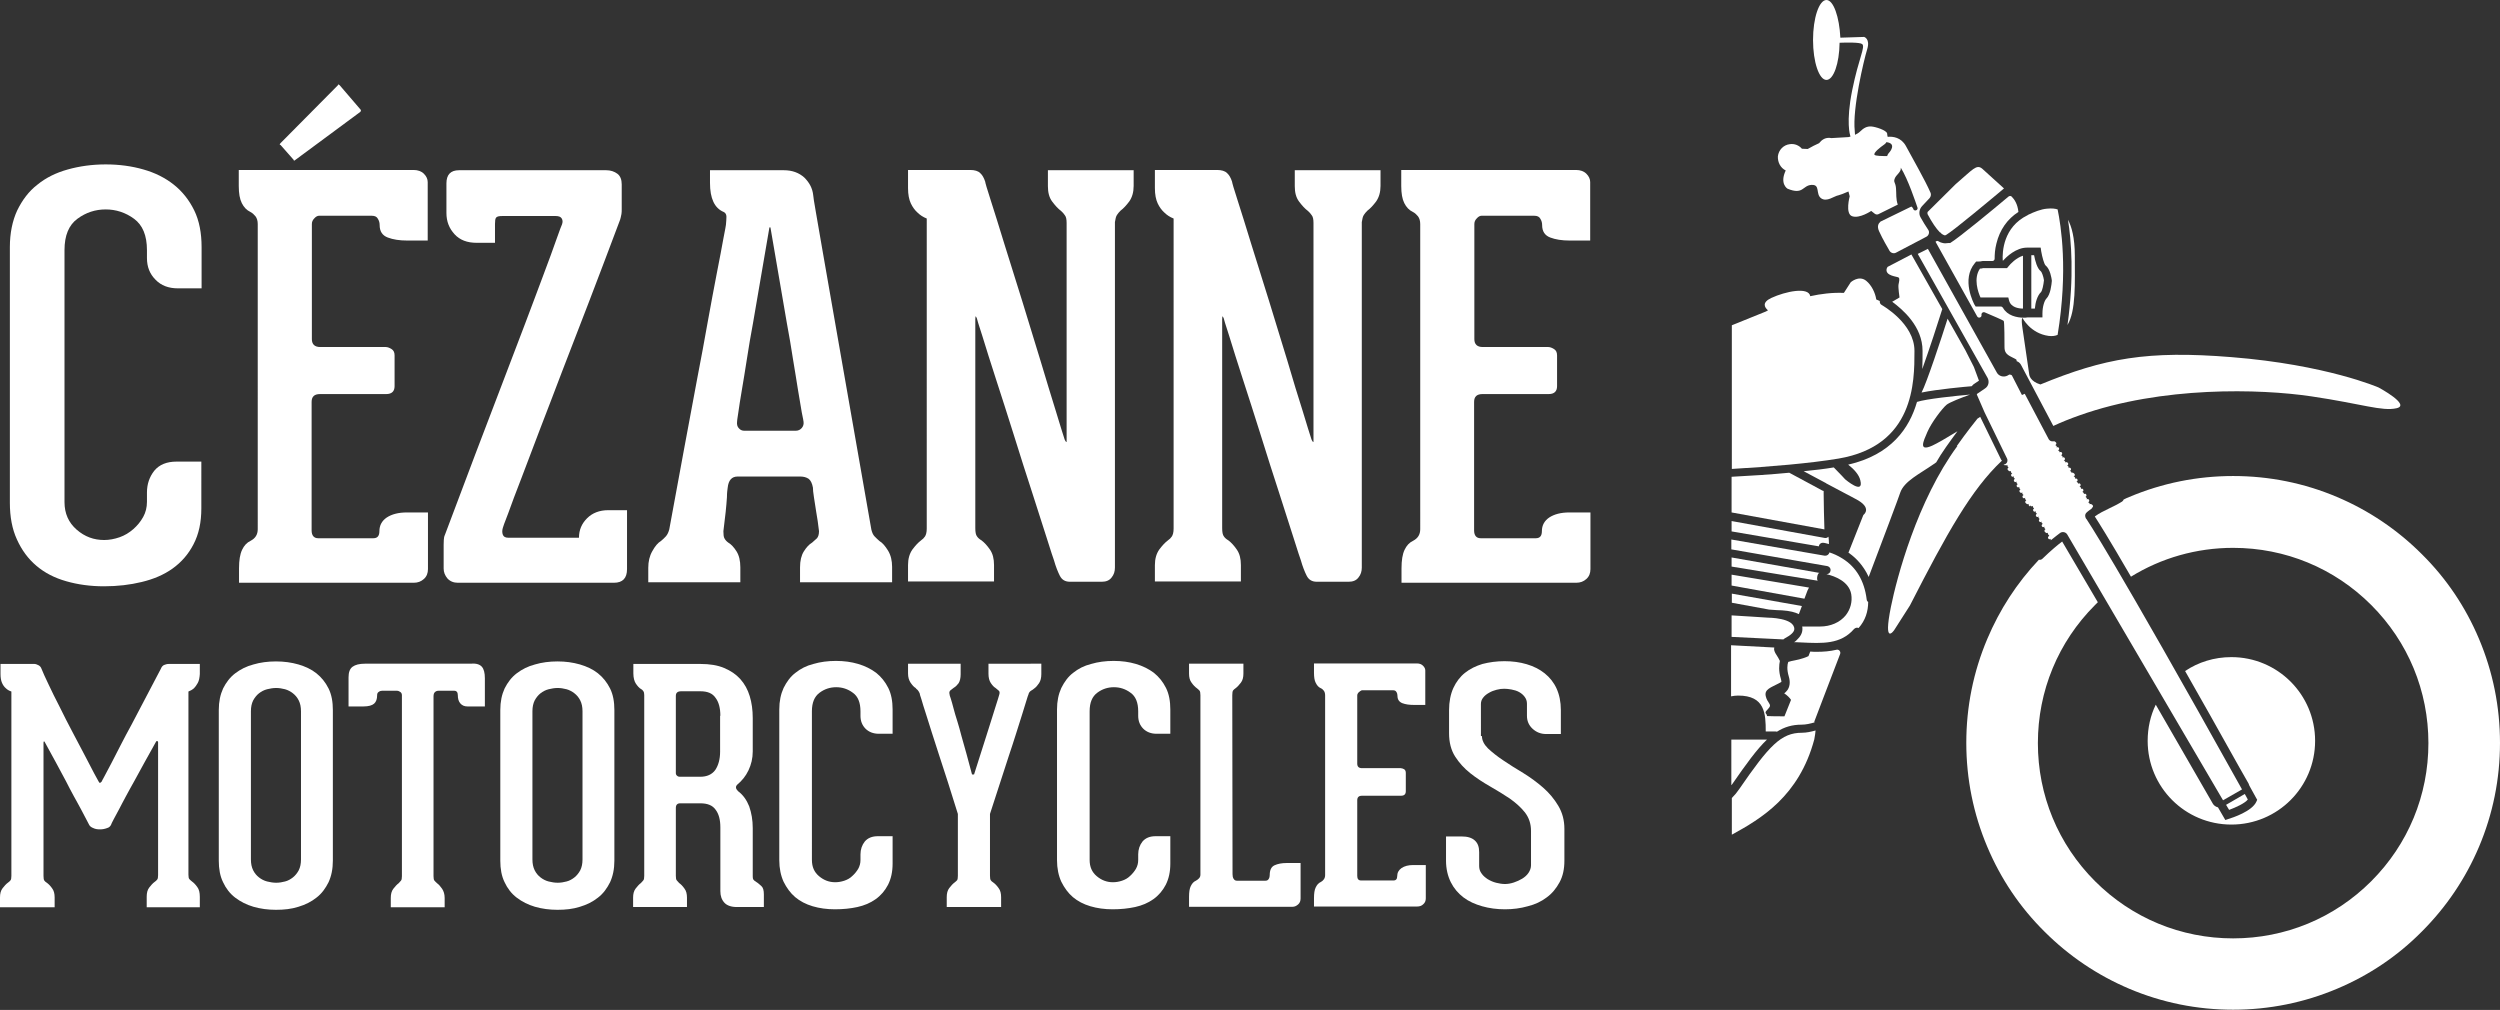 <?xml version="1.0" encoding="utf-8"?>
<!-- Generator: Adobe Illustrator 20.1.0, SVG Export Plug-In . SVG Version: 6.00 Build 0)  -->
<!DOCTYPE svg PUBLIC "-//W3C//DTD SVG 1.1//EN" "http://www.w3.org/Graphics/SVG/1.1/DTD/svg11.dtd">
<svg version="1.1" id="Calque_1" xmlns="http://www.w3.org/2000/svg" xmlns:xlink="http://www.w3.org/1999/xlink" x="0px" y="0px"
	 viewBox="0 0 988.4 399.3" style="enable-background:new 0 0 988.4 399.3;" xml:space="preserve">
<rect x="0" y="0" width="988.4" height="399.3" fill="#333333" stroke="none"/>
<style type="text/css">
	.st0{fill:#FFFFFF;}
</style>
<g>
	<path class="st0" d="M41.1,231.8c-5.4,0-10.4-0.7-14.9-2c-4.6-1.3-8.5-3.3-11.8-6.1c-3.3-2.8-5.8-6.2-7.7-10.4
		c-1.9-4.1-2.8-9-2.8-14.5V97.7c0-5.5,1-10.4,2.9-14.5c2-4.1,4.6-7.6,8-10.2c3.3-2.7,7.3-4.7,12-6c4.6-1.3,9.7-2,15-2
		c5.4,0,10.4,0.7,14.9,2c4.6,1.3,8.6,3.3,12,6c3.4,2.7,6.1,6.1,8.1,10.2c2,4.1,2.9,9,2.9,14.5v16.3h-9.4c-3.6,0-6.6-1.1-8.8-3.4
		c-2.3-2.3-3.4-5.1-3.4-8.6v-3.1c0-5.8-1.7-9.9-5.1-12.4c-3.4-2.5-7.2-3.7-11.2-3.7c-4.1,0-7.8,1.2-11.2,3.7
		c-3.4,2.5-5.1,6.6-5.1,12.4v99.6c0,4.5,1.6,8.1,4.8,10.9c3.2,2.8,6.8,4.1,10.9,4.1c2,0,4.1-0.4,6.1-1.1c2-0.7,3.8-1.8,5.4-3.2
		c1.6-1.4,2.9-3,3.9-4.8c1-1.8,1.5-3.8,1.5-6v-3.7c0-3.3,1-6.2,2.9-8.6c2-2.4,4.9-3.6,8.8-3.6h9.8V201c0,5.5-1,10.2-3.1,14.2
		c-2,3.9-4.8,7.1-8.3,9.6c-3.5,2.5-7.6,4.2-12.2,5.3C51.5,231.2,46.5,231.8,41.1,231.8z"/>
	<path class="st0" d="M124.3,86.3c-0.7,0.7-1,1.4-1,2.3v45.5c0,2,1.1,3.1,3.3,3.1h25.9c0.7,0,1.5,0.3,2.3,0.8
		c0.8,0.5,1.2,1.3,1.2,2.5v12.2c0,2-1.1,3.1-3.3,3.1h-26.2c-2.2,0-3.3,1-3.3,3.1v50.8c0,2,0.9,3.1,2.6,3.1h21.8
		c1.6,0,2.4-0.9,2.4-2.8c0-2.3,1-4.1,2.9-5.4c2-1.3,4.6-2,8-2h8.3v22.4c0,1.6-0.5,2.9-1.6,3.9c-1.1,1-2.4,1.5-4,1.5h-13.5h-42.5
		H94.5v-5.7c0-3.2,0.4-5.6,1.2-7.3c0.8-1.7,1.9-2.9,3.4-3.6c1.9-1,2.8-2.5,2.8-4.6V88.6c0-1.3-0.3-2.3-0.9-3.1
		c-0.6-0.7-1.2-1.3-2-1.7c-1.5-0.7-2.6-1.9-3.4-3.5c-0.8-1.6-1.2-3.8-1.2-6.8v-6.3h69.1c1.7,0,3.1,0.5,4.1,1.5c1,1,1.5,2.1,1.5,3.3
		v23.1h-8.1c-3.1,0-5.6-0.4-7.7-1.2c-2.1-0.8-3.2-2.4-3.2-4.9c0-0.9-0.2-1.7-0.7-2.5c-0.4-0.8-1.2-1.2-2.4-1.2h-20.9
		C125.6,85.3,124.9,85.6,124.3,86.3z M142.7,43.5c0,0.3-0.1,0.5-0.2,0.7l-25.7,19c-0.4,0.4-0.7,0.4-0.7,0l-5.2-5.9
		c-0.4,0-0.4-0.2,0-0.7l22.7-22.9c0-0.4,0.2-0.4,0.7,0L142.7,43.5z"/>
	<path class="st0" d="M247.9,201.7V225c0,3.6-1.7,5.4-5.2,5.4H181c-1.7,0-3.1-0.6-4.1-1.7c-1-1.2-1.5-2.5-1.5-3.9v-9.4
		c0-1.6,0.1-2.6,0.2-3.1c0.1-0.4,0.3-0.8,0.4-1.1c8.4-22.5,16.1-42.6,22.9-60.4c2.9-7.6,5.7-15,8.5-22.3c2.8-7.3,5.2-13.9,7.4-19.7
		c2.2-5.8,3.9-10.5,5.2-14.2c1.3-3.6,2-5.6,2.2-5.9c0.3-0.9,0.3-1.6-0.1-2.3c-0.4-0.7-1.2-1-2.5-1h-20.9c-1.5,0-2.3,0.2-2.6,0.7
		c-0.3,0.4-0.4,1.2-0.4,2.4V96h-7.2c-3.8,0-6.7-1.1-8.8-3.4c-2.1-2.3-3.2-5-3.2-8.4V72.5c0-3.5,1.7-5.2,5-5.2h14.2h44
		c1.7,0,3.2,0.5,4.4,1.4c1.2,0.9,1.7,2.4,1.7,4.2v9.8c0,0.7,0,1.3-0.1,1.9c-0.1,0.5-0.2,1-0.3,1.4c-0.1,0.6-0.3,1-0.4,1.3
		c-8.4,22.4-16.1,42.4-22.9,59.9c-2.9,7.6-5.7,15-8.5,22.2c-2.8,7.3-5.2,13.8-7.4,19.5c-2.2,5.7-4,10.4-5.3,14.1
		c-1.4,3.6-2.1,5.5-2.1,5.7c-0.3,1-0.3,1.9,0,2.7c0.3,0.8,1,1.2,2.2,1.2h27.9c0-3.1,1.1-5.6,3.2-7.7c2.1-2.1,4.9-3.2,8.4-3.2H247.9z
		"/>
	<path class="st0" d="M347.7,213.9c1.2,0.7,2.3,2,3.4,3.8c1.1,1.8,1.6,4,1.6,6.4v6.1h-36.4v-5.9c0-2.6,0.5-4.7,1.5-6.3
		c1-1.6,2.1-2.8,3.3-3.5c0.7-0.6,1.3-1.2,1.9-1.7c0.5-0.6,0.8-1.5,0.8-2.8c-0.3-2.8-0.7-5.3-1.1-7.6c-0.3-2-0.6-4-0.9-5.8
		c-0.3-1.8-0.4-3.1-0.4-3.8c-0.3-1.7-0.9-2.9-1.7-3.5c-0.9-0.6-2-0.9-3.3-0.9h-24.8c-2.3,0-3.6,1.5-3.9,4.4c-0.1,0.7-0.3,2-0.3,3.8
		c-0.1,1.8-0.3,3.7-0.5,5.8c-0.3,2.3-0.6,4.9-0.9,7.6c0,1.3,0.1,2.3,0.4,2.8c0.3,0.6,0.8,1.2,1.5,1.7c1.2,0.7,2.3,1.9,3.3,3.5
		c1,1.6,1.5,3.7,1.5,6.3v5.9h-36.4v-5.7c0-2.5,0.5-4.7,1.6-6.6c1.1-2,2.2-3.3,3.4-4c0.7-0.6,1.4-1.2,2-1.9c0.6-0.7,1-1.6,1.3-2.7
		c4.1-22.4,7.8-42.3,11.1-59.9c1.5-7.6,2.8-14.9,4.1-22.1c1.3-7.2,2.5-13.6,3.6-19.3c1.1-5.7,2-10.2,2.6-13.7c0.7-3.5,1-5.3,1-5.4
		c0.1-1.2,0.2-2.2,0.2-3.2c0-0.9-0.4-1.6-1.1-1.9c-3.6-1.5-5.4-5.3-5.4-11.5v-5h29.2c3.3,0,6,1,8.1,2.9c2,2,3.2,4.2,3.5,6.9
		c0,0.6,0.4,2.9,1.1,7c0.7,4.1,1.6,9.3,2.7,15.6c1.1,6.3,2.3,13.4,3.7,21.2c1.4,7.8,2.8,15.8,4.2,24c3.3,19,7.1,40.5,11.3,64.5
		c0.3,1.2,0.7,2.1,1.3,2.7C346.4,212.7,347,213.3,347.7,213.9z M314.6,170.3c1,0,1.8-0.4,2.4-1.1c0.6-0.7,0.8-1.5,0.7-2.4
		c0-0.1-0.2-1.4-0.7-3.7c-0.4-2.3-0.9-5.3-1.5-8.9c-0.6-3.6-1.2-7.7-2-12.3c-0.7-4.6-1.5-9.3-2.4-14.1l-6.5-37.9h-0.4l-6.5,37.9
		c-0.9,4.8-1.7,9.5-2.4,14.1c-0.7,4.6-1.4,8.7-2,12.3c-0.6,3.6-1.1,6.6-1.4,8.9c-0.4,2.3-0.5,3.6-0.5,3.7c-0.1,1,0.1,1.9,0.7,2.5
		c0.6,0.7,1.3,1,2.2,1H314.6z"/>
	<path class="st0" d="M448.2,67.2v6.3c0,2.5-0.6,4.5-1.7,6.1c-1.2,1.6-2.3,2.8-3.5,3.7c-0.6,0.6-1.1,1.2-1.4,1.7
		c-0.4,0.6-0.6,1.5-0.8,2.8v136.6c0,1.5-0.4,2.8-1.3,3.9c-0.9,1.2-2.2,1.7-3.9,1.7h-12.6c-1.9,0-3.2-0.8-4-2.4
		c-0.8-1.6-1.6-3.6-2.3-6.1c-0.3-0.7-1.2-3.6-2.8-8.6c-1.6-5-3.5-11-5.8-18.1c-2.3-7-4.7-14.6-7.2-22.6c-2.5-8-4.9-15.4-7.1-22.2
		c-2.2-6.8-4-12.5-5.4-17.1c-1.5-4.6-2.2-6.9-2.2-7.1c-0.1-0.3-0.3-0.5-0.4-0.7c-0.1-0.1-0.2,0.2-0.2,1.1v82.6
		c0,1.6,0.2,2.7,0.7,3.3c0.4,0.6,1,1.1,1.7,1.5c1.2,0.9,2.3,2.1,3.4,3.7c1.1,1.6,1.6,3.6,1.6,6.1v6.5h-34v-6.5
		c0-2.5,0.6-4.5,1.7-6.1c1.2-1.6,2.3-2.8,3.5-3.7c0.6-0.4,1.1-0.9,1.5-1.5c0.4-0.6,0.7-1.6,0.7-3.1V86.4c-1.5-0.6-2.7-1.4-3.7-2.4
		c-1-0.9-1.9-2.1-2.6-3.6c-0.7-1.5-1.1-3.5-1.1-6v-7.2h24.6c1.7,0,3.1,0.4,3.9,1.2c0.9,0.8,1.5,1.9,2,3.4c0,0.3,0.7,2.8,2.2,7.4
		c1.5,4.7,3.3,10.4,5.4,17.3c2.2,6.9,4.5,14.5,7.1,22.7c2.5,8.2,4.9,16.1,7.2,23.5c2.3,7.5,4.2,14.1,6,19.7
		c1.7,5.7,2.9,9.4,3.5,11.3c0.1,0.3,0.3,0.6,0.5,0.9c0.2,0.3,0.3,0.2,0.3-0.2V88.2c0-1.5-0.2-2.5-0.7-3.1c-0.4-0.6-0.9-1.2-1.5-1.7
		c-1.2-0.9-2.3-2.1-3.5-3.7c-1.2-1.6-1.7-3.6-1.7-6.1v-6.3H448.2z"/>
	<path class="st0" d="M545.8,67.2v6.3c0,2.5-0.6,4.5-1.7,6.1c-1.2,1.6-2.3,2.8-3.5,3.7c-0.6,0.6-1.1,1.2-1.4,1.7
		c-0.4,0.6-0.6,1.5-0.8,2.8v136.6c0,1.5-0.4,2.8-1.3,3.9c-0.9,1.2-2.2,1.7-3.9,1.7h-12.6c-1.9,0-3.2-0.8-4-2.4
		c-0.8-1.6-1.6-3.6-2.3-6.1c-0.3-0.7-1.2-3.6-2.8-8.6c-1.6-5-3.5-11-5.8-18.1c-2.3-7-4.7-14.6-7.2-22.6c-2.5-8-4.9-15.4-7.1-22.2
		c-2.2-6.8-4-12.5-5.4-17.1c-1.5-4.6-2.2-6.9-2.2-7.1c-0.1-0.3-0.3-0.5-0.4-0.7c-0.1-0.1-0.2,0.2-0.2,1.1v82.6
		c0,1.6,0.2,2.7,0.7,3.3c0.4,0.6,1,1.1,1.7,1.5c1.2,0.9,2.3,2.1,3.4,3.7c1.1,1.6,1.6,3.6,1.6,6.1v6.5h-34v-6.5
		c0-2.5,0.6-4.5,1.7-6.1c1.2-1.6,2.3-2.8,3.5-3.7c0.6-0.4,1.1-0.9,1.5-1.5c0.4-0.6,0.7-1.6,0.7-3.1V86.4c-1.5-0.6-2.7-1.4-3.7-2.4
		c-1-0.9-1.9-2.1-2.6-3.6c-0.7-1.5-1.1-3.5-1.1-6v-7.2h24.6c1.7,0,3.1,0.4,3.9,1.2c0.9,0.8,1.5,1.9,2,3.4c0,0.3,0.7,2.8,2.2,7.4
		c1.5,4.7,3.3,10.4,5.4,17.3c2.2,6.9,4.5,14.5,7.1,22.7c2.5,8.2,4.9,16.1,7.2,23.5c2.2,7.5,4.2,14.1,6,19.7
		c1.7,5.7,2.9,9.4,3.5,11.3c0.1,0.3,0.3,0.6,0.5,0.9c0.2,0.3,0.3,0.2,0.3-0.2V88.2c0-1.5-0.2-2.5-0.7-3.1c-0.4-0.6-0.9-1.2-1.5-1.7
		c-1.2-0.9-2.3-2.1-3.5-3.7c-1.2-1.6-1.7-3.6-1.7-6.1v-6.3H545.8z"/>
	<path class="st0" d="M583.9,86.3c-0.7,0.7-1,1.4-1,2.3v45.5c0,2,1.1,3.1,3.3,3.1h25.9c0.7,0,1.5,0.3,2.3,0.8
		c0.8,0.5,1.2,1.3,1.2,2.5v12.2c0,2-1.1,3.1-3.3,3.1h-26.2c-2.2,0-3.3,1-3.3,3.1v50.8c0,2,0.9,3.1,2.6,3.1h21.8
		c1.6,0,2.4-0.9,2.4-2.8c0-2.3,1-4.1,2.9-5.4c2-1.3,4.6-2,8-2h8.3v22.4c0,1.6-0.5,2.9-1.6,3.9c-1.1,1-2.4,1.5-4,1.5h-13.5h-42.5
		h-13.1v-5.7c0-3.2,0.4-5.6,1.2-7.3c0.8-1.7,1.9-2.9,3.4-3.6c1.9-1,2.8-2.5,2.8-4.6V88.6c0-1.3-0.3-2.3-0.9-3.1
		c-0.6-0.7-1.2-1.3-2-1.7c-1.5-0.7-2.6-1.9-3.4-3.5c-0.8-1.6-1.2-3.8-1.2-6.8v-6.3h69.1c1.7,0,3.1,0.5,4.1,1.5c1,1,1.5,2.1,1.5,3.3
		v23.1h-8.1c-3.1,0-5.6-0.4-7.7-1.2c-2.1-0.8-3.2-2.4-3.2-4.9c0-0.9-0.2-1.7-0.7-2.5c-0.4-0.8-1.2-1.2-2.4-1.2h-20.9
		C585.2,85.3,584.5,85.6,583.9,86.3z"/>
</g>
<g>
	<path class="st0" d="M78.2,270c-0.5,0.9-1,1.6-1.5,2.1c-0.7,0.6-1.4,1-2.2,1.3v72.4c0,0.9,0.1,1.5,0.4,1.8c0.3,0.3,0.6,0.6,1,0.9
		c0.7,0.5,1.4,1.2,2.1,2.2c0.7,0.9,1,2.2,1,3.9v4.1H58v-4.2c0-1.5,0.3-2.7,1-3.6c0.7-0.9,1.4-1.7,2.1-2.2c0.4-0.3,0.8-0.6,1-0.9
		c0.3-0.3,0.4-0.9,0.4-1.8v-52.6c0-0.2-0.1-0.3-0.3-0.4c-0.2-0.1-0.4,0-0.6,0.4c-3.2,5.7-6,10.8-8.5,15.4c-1.1,2-2.2,3.9-3.2,5.8
		c-1,1.9-2,3.7-2.8,5.3c-0.9,1.6-1.6,3-2.2,4.1c-0.6,1.1-0.9,1.8-1,2.1c-0.3,0.6-0.8,1.1-1.6,1.3c-0.8,0.3-1.7,0.5-2.7,0.5
		c-1,0-1.9-0.1-2.7-0.5c-0.8-0.3-1.3-0.7-1.6-1.2c-0.2-0.3-0.5-0.9-1.1-2.1c-0.6-1.1-1.3-2.5-2.1-4c-0.9-1.6-1.8-3.4-2.9-5.3
		c-1.1-2-2.1-3.9-3.1-5.9c-2.5-4.7-5.3-9.9-8.4-15.5c-0.1-0.2-0.2-0.3-0.3-0.3s-0.2,0.2-0.2,0.5v52.6v0.1c0,0.9,0.1,1.5,0.3,1.8
		c0.2,0.3,0.5,0.6,1,0.9c0.7,0.5,1.4,1.2,2.1,2.2c0.7,0.9,1,2.1,1,3.6v3.9H0v-3.9c0-1.5,0.3-2.7,1-3.6c0.7-0.9,1.4-1.7,2.1-2.2
		c0.4-0.3,0.8-0.6,1-0.9c0.3-0.3,0.4-0.9,0.4-1.8v-72.9c-0.9-0.3-1.6-0.7-2.2-1.3c-0.6-0.5-1.1-1.2-1.5-2.1
		c-0.4-0.9-0.6-2.1-0.6-3.5v-4h13.4c0.5,0,1,0.2,1.6,0.5c0.6,0.3,1,0.8,1.2,1.4c0.6,1.5,1.5,3.5,2.8,6.2c1.3,2.7,2.7,5.7,4.4,8.9
		c1.6,3.3,3.3,6.6,5.1,10c1.8,3.4,3.4,6.5,4.9,9.3c1.5,2.8,2.7,5.2,3.7,7.1c1,1.9,1.6,2.9,1.7,3.1c0.2,0.4,0.4,0.6,0.6,0.5
		c0.2-0.1,0.4-0.3,0.6-0.5c0-0.1,0.4-0.8,1.1-2.1c0.7-1.3,1.6-3,2.7-5.1c1.1-2.1,2.3-4.5,3.7-7.2c1.4-2.7,2.8-5.4,4.3-8.1l11.6-22.1
		c0.3-0.8,0.8-1.3,1.3-1.5s1.1-0.4,1.8-0.4h12.3v4C78.9,267.9,78.7,269.1,78.2,270z"/>
	<path class="st0" d="M109.1,359.7c-3.2,0-6.1-0.4-8.9-1.2c-2.7-0.8-5.1-2-7.2-3.6c-2.1-1.6-3.7-3.7-4.8-6.1
		c-1.2-2.4-1.7-5.3-1.7-8.5v-59.6c0-3.3,0.6-6.1,1.7-8.5c1.2-2.4,2.8-4.5,4.8-6c2.1-1.6,4.5-2.8,7.2-3.5c2.7-0.8,5.7-1.2,8.9-1.2
		c3.2,0,6.1,0.4,8.9,1.2c2.7,0.8,5.1,1.9,7.1,3.5c2,1.6,3.6,3.6,4.8,6c1.2,2.4,1.7,5.3,1.7,8.5v59.6c0,3.3-0.6,6.1-1.7,8.5
		c-1.2,2.4-2.7,4.5-4.8,6.1c-2,1.6-4.4,2.8-7.1,3.6C115.2,359.4,112.3,359.7,109.1,359.7z M119,281.2c0-1.7-0.3-3.1-0.9-4.3
		c-0.6-1.2-1.4-2.1-2.3-2.8c-0.9-0.7-2-1.3-3.1-1.6c-1.2-0.3-2.3-0.5-3.5-0.5c-1.2,0-2.4,0.2-3.6,0.5c-1.2,0.3-2.3,0.9-3.2,1.6
		c-0.9,0.7-1.7,1.7-2.3,2.8c-0.6,1.2-0.9,2.6-0.9,4.3v58.6c0,1.7,0.3,3.1,0.9,4.3c0.6,1.2,1.4,2.1,2.3,2.8c0.9,0.7,2,1.3,3.2,1.6
		c1.2,0.3,2.4,0.5,3.6,0.5c1.2,0,2.4-0.2,3.5-0.5c1.2-0.3,2.2-0.9,3.1-1.6c0.9-0.7,1.7-1.7,2.3-2.8c0.6-1.2,0.9-2.6,0.9-4.3V281.2z"
		/>
	<path class="st0" d="M190.5,263.6c0.8,0.9,1.2,2.4,1.2,4.6v4v7.1h-6.9c-1.2,0-2.1-0.4-2.8-1.2c-0.7-0.8-1-1.9-1-3.3
		c0-1.1-0.5-1.7-1.4-1.7h-6.3c-0.5,0-1,0.2-1.3,0.5c-0.4,0.3-0.6,0.9-0.6,1.7v71.1c0,0.9,0.1,1.5,0.4,1.8c0.3,0.3,0.6,0.7,1,1
		c0.7,0.5,1.3,1.2,2,2.2c0.6,0.9,1,2.1,1,3.6v3.7h-21.3v-3.7c0-1.5,0.3-2.7,1-3.6c0.7-0.9,1.4-1.7,2.1-2.2c0.3-0.3,0.6-0.7,0.9-1
		c0.3-0.3,0.4-0.9,0.4-1.8v-71.5c0-0.6-0.2-1-0.6-1.3c-0.4-0.3-0.9-0.5-1.3-0.5H151c-0.3,0-0.8,0.1-1.2,0.4
		c-0.5,0.3-0.7,0.7-0.7,1.4c0,1.5-0.4,2.6-1.2,3.3c-0.8,0.7-2.2,1.1-4.2,1.1h-5.9v-7.8v-3.7c0-2,0.5-3.4,1.6-4.2
		c1.1-0.8,2.7-1.2,4.9-1.2h41.9C188.3,262.2,189.7,262.7,190.5,263.6z"/>
	<path class="st0" d="M220.4,359.7c-3.2,0-6.1-0.4-8.9-1.2c-2.7-0.8-5.1-2-7.2-3.6c-2.1-1.6-3.7-3.7-4.8-6.1
		c-1.2-2.4-1.7-5.3-1.7-8.5v-59.6c0-3.3,0.6-6.1,1.7-8.5c1.2-2.4,2.8-4.5,4.8-6c2.1-1.6,4.5-2.8,7.2-3.5c2.7-0.8,5.7-1.2,8.9-1.2
		c3.2,0,6.1,0.4,8.9,1.2c2.7,0.8,5.1,1.9,7.1,3.5c2,1.6,3.6,3.6,4.8,6c1.2,2.4,1.7,5.3,1.7,8.5v59.6c0,3.3-0.6,6.1-1.7,8.5
		c-1.2,2.4-2.7,4.5-4.8,6.1c-2,1.6-4.4,2.8-7.1,3.6C226.5,359.4,223.6,359.7,220.4,359.7z M230.3,281.2c0-1.7-0.3-3.1-0.9-4.3
		c-0.6-1.2-1.4-2.1-2.3-2.8c-0.9-0.7-2-1.3-3.1-1.6c-1.2-0.3-2.3-0.5-3.5-0.5c-1.2,0-2.4,0.2-3.6,0.5c-1.2,0.3-2.3,0.9-3.2,1.6
		c-0.9,0.7-1.7,1.7-2.3,2.8c-0.6,1.2-0.9,2.6-0.9,4.3v58.6c0,1.7,0.3,3.1,0.9,4.3c0.6,1.2,1.4,2.1,2.3,2.8c0.9,0.7,2,1.3,3.2,1.6
		c1.2,0.3,2.4,0.5,3.6,0.5c1.2,0,2.4-0.2,3.5-0.5c1.2-0.3,2.2-0.9,3.1-1.6c0.9-0.7,1.7-1.7,2.3-2.8c0.6-1.2,0.9-2.6,0.9-4.3V281.2z"
		/>
	<path class="st0" d="M299,348.7c0.7,0.4,1.3,1,2,1.6s1,1.7,1,3.3v5h-10.7c-2.2,0-3.9-0.6-4.9-1.7c-1.1-1.2-1.6-2.7-1.6-4.6v-25.2
		c0-3-0.6-5.3-1.9-7c-1.2-1.7-3.2-2.5-6-2.5h-8c-1.1,0-1.7,0.6-1.7,1.8v26.9c0,0.9,0.1,1.5,0.4,1.8c0.3,0.3,0.6,0.7,0.9,1
		c0.7,0.5,1.4,1.2,2.1,2.2c0.7,0.9,1,2.1,1,3.6v3.7h-21.3v-3.7c0-1.5,0.3-2.7,1-3.6c0.7-0.9,1.4-1.7,2.1-2.2c0.3-0.3,0.6-0.7,0.9-1
		c0.3-0.3,0.4-0.9,0.4-1.8v-71.5c0-0.7-0.1-1.2-0.4-1.6c-0.3-0.4-0.6-0.7-0.9-0.8c-0.7-0.4-1.3-1.1-2-2.1c-0.6-0.9-1-2.3-1-4.1v-3.7
		h26.5c3.7,0,6.8,0.5,9.4,1.6c2.6,1.1,4.7,2.5,6.4,4.4c1.7,1.9,2.9,4.1,3.7,6.7c0.8,2.6,1.2,5.5,1.2,8.7v13.2c0,2.7-0.6,5.2-1.7,7.5
		c-1.1,2.3-2.6,4.1-4.4,5.6c-0.8,0.8-0.7,1.6,0.3,2.6c2,1.5,3.4,3.5,4.4,6c0.9,2.6,1.4,5.4,1.4,8.6v18.9c0,0.9,0.1,1.4,0.4,1.6
		C298.2,348.2,298.6,348.4,299,348.7z M284.8,283c0-3-0.6-5.4-1.9-7.1c-1.2-1.8-3.2-2.6-6-2.6h-7.6c-1.4,0-2.1,0.6-2.1,1.8v30.6
		c0,0.4,0.2,0.8,0.5,1c0.3,0.3,0.7,0.4,1,0.4h8.1c2.7,0,4.7-0.9,6-2.7c1.2-1.8,1.9-4.2,1.9-7.2V283z"/>
	<path class="st0" d="M330.1,359.5c-3.2,0-6.1-0.4-8.8-1.2s-5-2-6.9-3.6c-1.9-1.6-3.4-3.7-4.6-6.1c-1.1-2.4-1.7-5.3-1.7-8.5v-59.6
		c0-3.3,0.6-6.1,1.7-8.5c1.2-2.4,2.7-4.5,4.7-6c2-1.6,4.3-2.8,7.1-3.5c2.7-0.8,5.7-1.2,8.9-1.2c3.2,0,6.1,0.4,8.8,1.2
		c2.7,0.8,5.1,2,7.1,3.5c2,1.6,3.6,3.6,4.8,6c1.2,2.4,1.7,5.3,1.7,8.5v9.6h-5.5c-2.1,0-3.9-0.7-5.2-2c-1.3-1.3-2-3-2-5.1v-1.8
		c0-3.4-1-5.9-3-7.3c-2-1.5-4.2-2.2-6.6-2.2c-2.4,0-4.6,0.7-6.6,2.2c-2,1.5-3,3.9-3,7.3V340c0,2.7,0.9,4.8,2.8,6.4
		c1.9,1.6,4,2.4,6.4,2.4c1.2,0,2.4-0.2,3.6-0.6c1.2-0.4,2.3-1,3.2-1.9c0.9-0.8,1.7-1.8,2.3-2.8c0.6-1.1,0.9-2.2,0.9-3.5v-2.2
		c0-2,0.6-3.7,1.7-5.1c1.2-1.4,2.9-2.1,5.2-2.1h5.8v10.8c0,3.3-0.6,6-1.8,8.4c-1.2,2.3-2.8,4.2-4.9,5.7c-2.1,1.5-4.5,2.5-7.2,3.1
		C336.3,359.2,333.3,359.5,330.1,359.5z"/>
	<path class="st0" d="M411.7,262.6v3.9c0,1.5-0.3,2.7-0.9,3.6c-0.6,0.9-1.2,1.6-1.9,2.1c-0.3,0.3-0.8,0.6-1.3,0.9
		c-0.5,0.3-0.9,0.9-1,1.5c-0.1,0.2-0.4,1-0.8,2.4c-0.5,1.5-1,3.3-1.7,5.5c-0.7,2.2-1.5,4.8-2.4,7.6c-0.9,2.8-1.8,5.7-2.8,8.6
		c-2.2,6.9-4.7,14.6-7.5,23.1v24.3v0.1c0,0.9,0.1,1.5,0.3,1.8c0.2,0.3,0.5,0.6,1,0.9c0.7,0.5,1.4,1.2,2.1,2.2c0.7,0.9,1,2.1,1,3.6
		v3.9h-21.5v-3.9c0-1.5,0.3-2.7,1-3.6c0.7-0.9,1.4-1.7,2.1-2.2c0.4-0.3,0.7-0.6,1-0.9c0.2-0.3,0.3-0.9,0.3-1.7v-24.5
		c-2.7-8.7-5.2-16.6-7.5-23.5c-0.9-2.9-1.9-5.8-2.8-8.7c-0.9-2.9-1.7-5.4-2.4-7.6c-0.7-2.2-1.3-4-1.7-5.5c-0.5-1.4-0.7-2.2-0.7-2.4
		c-0.2-0.5-0.5-0.9-0.8-1.3c-0.4-0.3-0.7-0.6-0.8-0.8c-0.7-0.4-1.3-1.1-2-2.1c-0.6-0.9-1-2.1-1-3.6v-3.9h20.8v4.2
		c0,1.5-0.3,2.7-0.8,3.5c-0.6,0.8-1.2,1.4-1.9,1.8c-0.4,0.3-0.9,0.7-1.3,1c-0.4,0.3-0.6,0.9-0.4,1.5c0,0.2,0.1,0.8,0.5,1.8
		c0.3,1,0.7,2.3,1.1,3.9c0.4,1.5,0.9,3.3,1.5,5.1c0.6,1.9,1.1,3.8,1.6,5.7c1.3,4.5,2.7,9.6,4.2,15.3h0.8c1.8-5.7,3.4-10.8,4.9-15.4
		c0.6-1.9,1.2-3.8,1.8-5.7c0.6-1.9,1.1-3.6,1.6-5.1c0.5-1.5,0.9-2.8,1.2-3.8c0.3-1,0.5-1.6,0.5-1.7c0.2-0.7,0.1-1.2-0.3-1.5
		c-0.4-0.3-0.8-0.7-1.2-1c-0.7-0.4-1.3-1.1-1.9-2c-0.6-0.9-0.9-2.1-0.9-3.7v-3.9H411.7z"/>
	<path class="st0" d="M439.9,359.5c-3.2,0-6.1-0.4-8.8-1.2s-5-2-6.9-3.6c-1.9-1.6-3.4-3.7-4.6-6.1c-1.1-2.4-1.7-5.3-1.7-8.5v-59.6
		c0-3.3,0.6-6.1,1.7-8.5c1.2-2.4,2.7-4.5,4.7-6c2-1.6,4.3-2.8,7.1-3.5c2.7-0.8,5.7-1.2,8.9-1.2c3.2,0,6.1,0.4,8.8,1.2
		c2.7,0.8,5.1,2,7.1,3.5c2,1.6,3.6,3.6,4.8,6c1.2,2.4,1.7,5.3,1.7,8.5v9.6h-5.5c-2.1,0-3.9-0.7-5.2-2c-1.3-1.3-2-3-2-5.1v-1.8
		c0-3.4-1-5.9-3-7.3c-2-1.5-4.2-2.2-6.6-2.2c-2.4,0-4.6,0.7-6.6,2.2c-2,1.5-3,3.9-3,7.3V340c0,2.7,0.9,4.8,2.8,6.4
		c1.9,1.6,4,2.4,6.4,2.4c1.2,0,2.4-0.2,3.6-0.6c1.2-0.4,2.3-1,3.2-1.9c0.9-0.8,1.7-1.8,2.3-2.8c0.6-1.1,0.9-2.2,0.9-3.5v-2.2
		c0-2,0.6-3.7,1.7-5.1c1.2-1.4,2.9-2.1,5.2-2.1h5.8v10.8c0,3.3-0.6,6-1.8,8.4c-1.2,2.3-2.8,4.2-4.9,5.7c-2.1,1.5-4.5,2.5-7.2,3.1
		C446,359.2,443.1,359.5,439.9,359.5z"/>
	<path class="st0" d="M514.2,341.2v14c0,1-0.3,1.8-1,2.4c-0.7,0.6-1.4,0.9-2.1,0.9h-2.6h-38.4v-3.9c0-1.9,0.2-3.3,0.7-4.3
		c0.5-1,1.1-1.7,2-2.1c0.4-0.2,0.8-0.5,1.2-0.9c0.4-0.4,0.6-0.9,0.6-1.5v-70.9c0-0.9-0.1-1.6-0.4-1.9c-0.3-0.3-0.6-0.6-1-0.9
		c-0.7-0.5-1.4-1.2-2.1-2.2c-0.7-0.9-1-2.1-1-3.6v-3.9h21.5v3.9c0,1.5-0.3,2.7-1,3.6c-0.7,0.9-1.4,1.7-2.1,2.2
		c-0.4,0.3-0.8,0.6-1,0.9c-0.2,0.3-0.3,1-0.3,1.9l0.1,70.7c0,0.7,0.1,1.3,0.4,1.8c0.3,0.5,0.7,0.8,1.3,0.8h11.3c0.6,0,1-0.2,1.3-0.7
		c0.3-0.5,0.4-1,0.4-1.5c0-2,0.6-3.3,1.9-3.9c1.3-0.6,2.9-0.9,4.8-0.9H514.2z"/>
	<path class="st0" d="M537.2,273.7c-0.4,0.4-0.6,0.8-0.6,1.3v26.9c0,1.2,0.6,1.8,1.9,1.8h15.3c0.4,0,0.9,0.2,1.3,0.4
		c0.5,0.3,0.7,0.8,0.7,1.5v7.2c0,1.2-0.6,1.8-1.9,1.8h-15.4c-1.3,0-1.9,0.6-1.9,1.8v29.9c0,1.2,0.5,1.8,1.5,1.8H551
		c0.9,0,1.4-0.6,1.4-1.7c0-1.4,0.6-2.4,1.7-3.2c1.2-0.8,2.7-1.2,4.7-1.2h4.9v13.2c0,0.9-0.3,1.7-1,2.3c-0.6,0.6-1.4,0.9-2.4,0.9h-8
		h-25.1h-7.7v-3.3c0-1.9,0.2-3.3,0.7-4.3c0.5-1,1.1-1.7,2-2.1c1.1-0.6,1.7-1.5,1.7-2.7v-71.1c0-0.8-0.2-1.4-0.5-1.8
		c-0.3-0.4-0.7-0.8-1.2-1c-0.9-0.4-1.5-1.1-2-2.1c-0.5-0.9-0.7-2.3-0.7-4v-3.7h40.7c1,0,1.8,0.3,2.4,0.9c0.6,0.6,0.9,1.2,0.9,1.9
		v13.6H559c-1.8,0-3.3-0.2-4.6-0.7c-1.2-0.5-1.9-1.4-1.9-2.9c0-0.5-0.1-1-0.4-1.5c-0.3-0.5-0.7-0.7-1.4-0.7h-12.3
		C538,273.1,537.6,273.3,537.2,273.7z"/>
	<path class="st0" d="M585.9,291c0,1.7,0.8,3.3,2.4,4.9c1.6,1.5,3.6,3.1,6,4.7c2.4,1.6,5,3.3,7.9,5c2.9,1.8,5.5,3.7,7.9,5.8
		c2.4,2.1,4.4,4.5,6,7.2c1.6,2.7,2.4,5.7,2.4,9.1v12.6c0,3.3-0.6,6.1-1.9,8.5c-1.3,2.4-3,4.5-5.1,6c-2.1,1.6-4.6,2.8-7.5,3.5
		c-2.8,0.8-5.8,1.2-9,1.2c-3.2,0-6.2-0.4-9-1.2c-2.8-0.8-5.3-1.9-7.4-3.5c-2.1-1.6-3.8-3.6-5-6c-1.2-2.4-1.9-5.3-1.9-8.5v-9.6h6.2
		c2.3,0,4,0.5,5.2,1.6c1.2,1.1,1.7,2.6,1.7,4.6v5.5c0,1.1,0.3,2.1,1,3c0.6,0.9,1.5,1.6,2.4,2.2c1,0.6,2.1,1.1,3.3,1.4
		c1.2,0.3,2.4,0.5,3.5,0.5c1.1,0,2.3-0.2,3.5-0.6c1.2-0.4,2.3-0.9,3.3-1.5s1.9-1.4,2.5-2.3s1-1.9,1-3v-13.6c0-2.8-0.8-5.2-2.4-7.3
		c-1.6-2-3.6-3.8-6-5.5c-2.4-1.6-5-3.2-7.8-4.8c-2.8-1.6-5.4-3.3-7.8-5.2c-2.4-1.9-4.4-4.1-6-6.6c-1.6-2.5-2.4-5.6-2.4-9.2v-9.1
		c0-3.4,0.6-6.4,1.7-8.8c1.1-2.4,2.7-4.5,4.6-6c2-1.6,4.3-2.7,6.9-3.5c2.7-0.7,5.6-1.1,8.7-1.1c3.2,0,6.1,0.4,8.8,1.2
		c2.7,0.8,5.1,2,7.1,3.6c2,1.6,3.6,3.6,4.7,6c1.1,2.4,1.7,5.3,1.7,8.5v9.5h-5.8c-2.1,0-3.9-0.7-5.4-2.1c-1.5-1.4-2.2-3.1-2.2-5.1
		v-4.8c0-1-0.3-1.9-0.9-2.7c-0.6-0.8-1.3-1.4-2.2-1.9c-0.9-0.5-1.9-0.8-3-1c-1.1-0.2-2-0.3-2.9-0.3c-0.9,0-1.9,0.1-3,0.4
		s-2,0.6-3,1.2c-0.9,0.5-1.7,1.1-2.3,1.9c-0.6,0.7-0.9,1.6-0.9,2.5V291z"/>
</g>
<g>
	<path class="st0" d="M721.3,209.3c-0.1-2-0.3-11.7-0.3-14.1c0-0.4,0-0.8,0-1.1c-0.2,0-0.4-0.1-0.6-0.2l-13-7
		c-7.3,0.7-15.1,1.2-22.8,1.6v14.1L721.3,209.3z"/>
	<path class="st0" d="M719.1,216C719.1,216,719.1,216,719.1,216c0.1-0.9,0.9-1.5,1.8-1.4c0.1,0,0.9,0.1,2.2,0.5
		c0-1.2-0.1-2.2-0.2-2.9c-0.3,0.3-0.7,0.5-1.1,0.5c-0.1,0-0.2,0-0.3,0l-36.9-6.7v4.1L719.1,216z"/>
	<path class="st0" d="M726.9,181.3c30-5.1,30-30.3,30-42.4v-0.2c0-10.9-12.8-18-12.9-18.1c-0.6-0.3-0.9-0.9-0.8-1.6
		c-0.5-0.2-0.9-0.4-1.4-0.6c-0.4-2.7-1.9-5.7-4-7.4c-2.9-2.3-6.1,0.6-6.1,0.6l-2.7,4.2c-4.6-0.2-9.2,0.4-13.3,1.3
		c-0.6-3.8-9.8-1.9-15.4,0.7c-3.8,1.8-2.7,3.7-1.3,4.9c-0.5,0.2-0.7,0.4-0.7,0.4s-5.7,2.3-13.6,5.5v56.8
		C699.9,184.5,715.5,183.2,726.9,181.3z"/>
	<path class="st0" d="M713.4,236.7l1.2-3.2c0,0,0.4-0.8,0.6-1.2l-30.6-5.1v4.3L713.4,236.7z"/>
	<path class="st0" d="M718.7,229.6c-0.6-0.3-0.2-3,0.6-3.1l-34.7-6.1v3.6L718.7,229.6z"/>
	<path class="st0" d="M699.4,241c2.4,0.2,4.2,0.3,5.1,0.3c3.2,0.2,5.3,0.8,6.7,1.5l1.2-3.2l-27.7-4.9v3.6L699.4,241z"/>
	<path class="st0" d="M764.5,183.5c0.3-0.2,0.7-0.5,1-0.7c2-3.6,5.5-8.4,8.4-12.3c-4.1,2.5-8,4.8-10,5.7c-5.4,2.4-3.6-1.5-1.9-5.4
		c1.7-3.9,5.8-9.2,7.5-10.7c1.1-1,6.1-2.9,9.4-4.1c-5.7,0.5-17.3,1.7-21,2.9c-3,10.4-10.2,20.9-27.2,24.8c2.3,1.8,4.3,4,4.8,6.2
		c1.5,6-6-0.4-6-0.4s-2-2.2-4.5-4.7c-3.6,0.6-7.7,1.1-11.9,1.5l8.8,4.7c0,0,0.1,0.1,0.1,0.1c4.5,2.4,8.9,4.7,11.5,6.1
		c7.1,3.6,3.2,6.4,3.2,6.4l-5.9,14.9c2.8,1.9,5.9,5,8,9.6c6.4-16.9,11.9-31.5,12.5-33.4C752.9,190.2,758.9,187.4,764.5,183.5z"/>
	<path class="st0" d="M791.5,182.1c-0.2-0.1-0.3-0.3-0.4-0.5l-8.2-16.8c-0.4,0.3-0.8,0.5-1.2,0.8c0,0.1-0.1,0.2-0.2,0.3
		c-0.1,0.1-4.1,5.1-7.9,10.5l0.3-0.1c-15.9,21.6-24,52.2-26.3,63.6c-3.2,15.9,1.3,9.2,1.3,9.2l6.2-9.7
		C769.8,210.7,779.3,193.6,791.5,182.1z"/>
	<path class="st0" d="M705.1,252.8c0.1-0.1,0.3-0.3,0.5-0.4c2.5-1.3,3.8-2.6,3.8-3.7c0-4.5-10.4-4.5-10.4-4.5
		c-3.7-0.2-8.7-0.6-14.4-0.9v8.5L705.1,252.8z"/>
	<path class="st0" d="M827.4,199.8c-0.1-0.1-0.2-0.2-0.3-0.3c-0.2-0.2-0.5-0.3-0.8-0.2l-0.1,0.1c0-0.1,0-0.3-0.1-0.4l-0.1-0.1
		c-0.1-0.2-0.3-0.3-0.5-0.3l0.2-0.1c0.3-0.2,0.4-0.6,0.2-0.9s-0.5-0.4-0.8-0.2l-0.1,0.1c0.1-0.2,0.1-0.4,0-0.6l-0.1-0.1
		c-0.1-0.2-0.2-0.3-0.4-0.3l0.1-0.1c0.2-0.1,0.3-0.3,0.3-0.5c0-0.1,0-0.3-0.1-0.4c-0.2-0.3-0.5-0.4-0.8-0.2l-0.1,0
		c0-0.1,0-0.3-0.1-0.4l-0.1-0.1c-0.1-0.2-0.3-0.3-0.5-0.3l0.2-0.1c0.3-0.2,0.4-0.6,0.2-0.9s-0.5-0.4-0.8-0.2l-0.1,0.1
		c0.1-0.2,0.1-0.4,0-0.6l-0.1-0.1c-0.1-0.2-0.3-0.3-0.5-0.3l0.2-0.1c0.3-0.2,0.4-0.6,0.2-0.9c0,0,0,0,0,0c0,0,0,0,0,0
		c-0.2-0.3-0.5-0.4-0.8-0.2l-0.1,0.1c0-0.1,0-0.3-0.1-0.4l-0.1-0.1c-0.1-0.2-0.3-0.3-0.5-0.3l0.2-0.1c0.3-0.2,0.4-0.6,0.2-0.9
		c-0.2-0.3-0.5-0.4-0.8-0.2l-0.1,0.1c0.1-0.2,0.1-0.4,0-0.6l-0.1-0.1c-0.1-0.2-0.3-0.3-0.5-0.3l0.2-0.1c0.3-0.2,0.4-0.6,0.2-0.9
		c-0.1-0.1-0.2-0.2-0.3-0.3c-0.2-0.2-0.5-0.3-0.8-0.2l-0.1,0.1c0-0.1,0-0.3-0.1-0.4l-0.1-0.1c-0.1-0.2-0.3-0.3-0.5-0.3l0.2-0.1
		c0.3-0.2,0.4-0.6,0.2-0.9c-0.2-0.3-0.5-0.4-0.8-0.2l-0.1,0.1c0.1-0.2,0.1-0.4,0-0.6l-0.1-0.1c-0.1-0.2-0.3-0.3-0.5-0.3l0.2-0.1
		c0.3-0.2,0.4-0.6,0.2-0.9c-0.1-0.1-0.2-0.2-0.3-0.3c-0.2-0.1-0.4-0.1-0.6,0l-0.1,0.1c0-0.1,0-0.3-0.1-0.4l-0.1-0.1
		c-0.1-0.2-0.3-0.3-0.5-0.3l0.2-0.1c0.3-0.2,0.4-0.6,0.2-0.9c-0.2-0.3-0.5-0.4-0.8-0.2l-0.1,0.1c0.1-0.2,0.1-0.4,0-0.6l-0.1-0.1
		c-0.1-0.2-0.3-0.3-0.5-0.3l0.2-0.1c0.3-0.2,0.4-0.6,0.2-0.9c0,0,0,0,0,0c0,0,0,0,0,0c-0.2-0.3-0.5-0.4-0.8-0.2l-0.1,0.1
		c0-0.1,0-0.3-0.1-0.4l-0.1-0.1c-0.1-0.2-0.3-0.3-0.5-0.3l0.2-0.1c0.3-0.2,0.4-0.6,0.2-0.9c-0.2-0.3-0.5-0.4-0.8-0.2l-0.1,0.1
		c0.1-0.2,0.1-0.4,0-0.6l-0.1-0.1c-0.1-0.2-0.3-0.3-0.5-0.3l0.2-0.1c0.3-0.2,0.4-0.6,0.2-0.9c-0.1-0.1-0.2-0.2-0.3-0.3
		c-0.2-0.2-0.5-0.3-0.8-0.2l-0.1,0.1c0,0,0-0.1,0-0.1c-0.7,0.1-1.3-0.2-1.7-0.8l-9.5-18c-0.4,0.2-0.7,0.3-1.1,0.5l-4-7.8
		c0,0-0.4-0.3-1-0.3l-0.7,0.4c-1.5,0.8-3.5,0.3-4.3-1.3l-27.2-48.8l-4,2l27.6,49c0.8,1.5,0.4,3.3-1,4.2l-3.1,2.1
		c-0.1,0.1-0.2,0.3-0.1,0.4l3,6.9l8.9,18.3c0.4,0.8,0.1,1.8-0.7,2.2c-0.2,0.1-0.5,0.2-0.7,0.2c0.2,0.2,0.5,0.3,0.7,0.2
		c0.2,0.1,0.4,0.2,0.7,0l0.2-0.1c-0.1,0.2-0.1,0.4,0,0.6l0.1,0.1c0.1,0.1,0.2,0.2,0.3,0.3l-0.1,0.1c-0.3,0.2-0.4,0.6-0.2,0.9
		c0.1,0.1,0.2,0.2,0.3,0.3c0.2,0.2,0.5,0.3,0.8,0.2l0.2-0.1c-0.1,0.2-0.1,0.4,0,0.6l0.1,0.1c0.1,0.2,0.3,0.3,0.4,0.3l-0.2,0.1
		c-0.3,0.2-0.4,0.6-0.2,0.9s0.5,0.4,0.8,0.2l0.2-0.1c-0.1,0.2-0.1,0.4,0,0.6l0.1,0.1c0.1,0.1,0.2,0.2,0.3,0.3l-0.1,0.1
		c-0.3,0.2-0.4,0.6-0.2,0.9c0,0,0,0,0,0c0,0,0,0,0,0c0.2,0.3,0.5,0.4,0.8,0.2l0.2-0.1c-0.1,0.2-0.1,0.4,0,0.6l0.1,0.1
		c0.1,0.2,0.3,0.3,0.4,0.3l-0.2,0.1c-0.3,0.2-0.4,0.6-0.2,0.9c0.2,0.3,0.5,0.4,0.8,0.2l0.2-0.1c-0.1,0.2-0.1,0.4,0,0.6l0.1,0.1
		c0.1,0.1,0.2,0.2,0.3,0.3l-0.1,0.1c-0.3,0.2-0.4,0.6-0.2,0.9c0.1,0.1,0.2,0.2,0.3,0.3c0.2,0.1,0.4,0.1,0.6,0l0.2-0.1
		c-0.1,0.2-0.1,0.4,0,0.6l0.1,0.1c0.1,0.2,0.3,0.3,0.4,0.3l-0.2,0.1c-0.3,0.2-0.4,0.6-0.2,0.9c0.2,0.3,0.5,0.4,0.8,0.2l0.2-0.1
		c-0.1,0.2-0.1,0.4,0,0.6l0.1,0.1c0.1,0.1,0.2,0.2,0.3,0.3l-0.1,0.1c-0.3,0.2-0.4,0.6-0.2,0.9c0.1,0.1,0.2,0.2,0.3,0.3
		c0.2,0.2,0.5,0.3,0.8,0.2l0.2-0.1c-0.1,0.2-0.1,0.4,0,0.6l0.1,0.1c0.1,0.2,0.3,0.3,0.4,0.3L803,199c-0.3,0.2-0.4,0.6-0.2,0.9
		c0.2,0.3,0.5,0.4,0.8,0.2l0.2-0.1c-0.1,0.2-0.1,0.4,0,0.6l0.1,0.1c0.1,0.1,0.2,0.2,0.3,0.3l-0.1,0.1c-0.3,0.2-0.4,0.6-0.2,0.9
		c0,0,0,0,0,0c0,0,0,0,0,0c0.2,0.3,0.5,0.4,0.8,0.2l0.2-0.1c-0.1,0.2-0.1,0.4,0,0.6l0.1,0.1c0.1,0.2,0.3,0.3,0.4,0.3l-0.2,0.1
		c-0.3,0.2-0.4,0.6-0.2,0.9c0.2,0.3,0.5,0.4,0.8,0.2l0.2-0.1c-0.1,0.2-0.1,0.4,0,0.6l0.1,0.1c0.1,0.1,0.2,0.2,0.3,0.3l0,0
		c-0.2,0.1-0.3,0.3-0.3,0.5c0,0.1,0,0.3,0.1,0.4c0.2,0.3,0.5,0.4,0.8,0.2l0.2-0.1c-0.1,0.2-0.1,0.4,0,0.5l0.1,0.1
		c0.1,0.2,0.3,0.3,0.4,0.3l-0.2,0.1c-0.3,0.2-0.4,0.6-0.2,0.9c0.2,0.3,0.5,0.4,0.8,0.2l0.2-0.1c-0.1,0.2-0.1,0.4,0,0.6l0.1,0.1
		c0.1,0.1,0.2,0.2,0.3,0.3l-0.1,0.1c-0.3,0.2-0.4,0.6-0.2,0.9c0.1,0.1,0.2,0.2,0.3,0.3c0.2,0.2,0.5,0.3,0.8,0.2l0.2-0.1
		c-0.1,0.2-0.1,0.4,0,0.6l0.1,0.1c0.1,0.2,0.3,0.3,0.4,0.3L810,212c-0.3,0.2-0.4,0.6-0.2,0.9c0.2,0.3,0.5,0.4,0.8,0.2l0.2-0.1
		c-0.1,0.2-0.1,0.4,0,0.6c1.8-1.5,3.2-2.5,3.7-2.9c0.4-0.3,1-0.4,1.5-0.3c0.5,0.1,1,0.4,1.3,0.9l61.6,105.1l7.5-4.3
		c-51.8-93-61.4-106.7-61.5-106.9l-0.1-0.1l-0.1-0.1c-0.7-1.4,0-2.2,0.3-2.4c0.6-0.6,1.4-1.1,2.1-1.6c-0.1,0-0.1-0.1-0.2-0.1
		l0.2-0.1C827.5,200.5,827.6,200.1,827.4,199.8z"/>
	<path class="st0" d="M820.3,101.1c0-7.2-1.3-11.6-2.7-14.2c1.3,8.1,2.5,22.4-0.2,41.6C820.8,122.8,820.3,112.1,820.3,101.1z"/>
	<path class="st0" d="M980.1,252.6c-5.3-12.6-12.9-23.9-22.6-33.5c-9.7-9.7-21-17.3-33.5-22.6c-13-5.5-26.8-8.3-41.1-8.3
		c-14.2,0-28.1,2.8-41.1,8.3c-0.7,0.3-1.5,0.6-2.2,1c-0.1,0.3-0.3,0.6-0.6,0.8c-1.6,1-3.4,1.9-5.1,2.7c-2.1,1-4.1,2-5.7,3.2
		c1.3,2,5.2,8.1,14.3,23.8c12-7.4,25.9-11.4,40.4-11.4c20.6,0,40,8,54.6,22.6c14.6,14.6,22.6,34,22.6,54.6c0,20.6-8,40-22.6,54.6
		c-14.6,14.6-34,22.6-54.6,22.6s-40-8-54.6-22.6c-14.6-14.6-22.6-34-22.6-54.6c0-20.6,8-40,22.6-54.6c0.4-0.4,0.7-0.7,1.1-1.1
		l-14.1-24c-1.6,1.2-4.4,3.5-7.8,6.8c-0.4,0.4-0.9,0.5-1.4,0.4c-8.7,9.2-15.5,19.7-20.4,31.3c-5.5,13-8.3,26.8-8.3,41.1
		c0,14.2,2.8,28.1,8.3,41.1c5.3,12.6,12.9,23.9,22.6,33.5c9.7,9.7,21,17.3,33.5,22.6c13,5.5,26.8,8.3,41.1,8.3
		c14.2,0,28.1-2.8,41.1-8.3c12.6-5.3,23.9-12.9,33.5-22.6c9.7-9.7,17.3-21,22.6-33.5c5.5-13,8.3-26.8,8.3-41.1
		C988.4,279.5,985.6,265.6,980.1,252.6z"/>
	<path class="st0" d="M687.2,275c10.6,0,10.9,7.1,10.9,14.2h3.9c0.2,0,0.4,0,0.5,0.1c3-1.9,6.1-2.8,9.8-2.8c1.7,0,3.4-0.4,5.1-0.9
		c0-0.1-0.1-0.2-0.1-0.3c1.1-2.8,5.1-13.5,10.2-26.7c0.4-1-0.5-2-1.5-1.7c-2.5,0.6-5.1,0.8-7.7,0.8c-0.8,0-1.7,0-2.6-0.1l-0.7,1.8
		c-0.5,0.3-1.2,0.5-2,0.8c-2.3,0.8-4.6,1-6,1.5c-0.4,1.1-0.6,3,0.2,5.7c0.8,2.6,0.2,4.4-0.5,5.4c-0.4,0.5-0.8,1-1.3,1.3c0,0,0,0,0,0
		c1.3,0.9,2.2,1.8,2.7,2.6l-2.6,6.5c-2.3,0-5.1,0-6.9-0.1c0-0.3-0.1-0.6-0.2-0.7c-1-1,0.2-1.4,1.1-2.7c1-1.3-0.8-1.8-1.4-4.5
		c-0.6-2.7,2.1-3.4,5.1-5c0.5-0.2,0.8-0.5,1.1-0.6c0-0.4-0.1-0.8-0.2-1.2c-1-3.2-0.7-5.6-0.4-7.1c-0.3-0.7-0.8-1.5-1.8-3.1
		c-0.5-1-0.6-1.6-0.4-2.1c0-0.1-0.1-0.1-0.1-0.1l-17-0.9v20.2C685.4,275.1,686.3,275,687.2,275z"/>
	<path class="st0" d="M738,236.9c-0.9-7.2-4.1-12.7-9.6-16.1c-1.9-1.2-3.6-1.9-5.1-2.4c-0.2,0.7-0.8,1.3-1.6,1.3c-0.1,0-0.2,0-0.3,0
		l-36.9-6.4v3.9l37.9,6.6c0.9,0.2,1.5,1,1.3,1.9c-0.1,0.8-0.8,1.3-1.6,1.3c0,0,0,0,0,0c3.4,0.8,8.9,2.9,9.8,7.9c0.5,3-0.3,6-2.2,8.4
		c-2.3,2.8-6,4.4-10.1,4.4h-7.1c0.1,0.3,0.1,0.6,0.1,1c0,1.6-0.8,3-2.2,4.3l-0.4,0.4c-0.2,0.2-0.4,0.3-0.7,0.5c0.2,0,0.5,0,0.7,0
		c0.7,0,1.5,0.1,2.2,0.1c8.3,0.4,15.5,0.8,20.8-5.3c0.5-0.5,1.2-0.7,1.8-0.4c2.7-3,3.8-6.6,3.8-10.3
		C738.3,237.8,738,237.4,738,236.9z"/>
	<path class="st0" d="M717.3,292.3c0.3-1.4,0.4-2.6,0.5-3.5c-1.8,0.5-3.6,0.9-5.4,0.9c-8.2,0-12.9,5-24.8,22.3
		c-0.8,1.2-1.8,2.4-2.9,3.5v14.5C696.2,323.7,711.3,314.8,717.3,292.3z"/>
	<path class="st0" d="M684.8,310.1c5.6-8.1,9.8-13.9,13.8-17.7h-14.1v18C684.7,310.3,684.7,310.2,684.8,310.1z"/>
	<path class="st0" d="M780.3,151.9l2.1-1.4l-2-5.4l-3.3-6.5l-7.1-12.6c-2.3,7.3-8.3,25.5-10.3,29.2c0,0,0,0,0,0
		c6.3-1.3,17.3-2.3,19.8-2.5C779.7,152.5,780,152.2,780.3,151.9z"/>
	<path class="st0" d="M762.1,84.7c1.7,3.2,3.4,5.7,4.8,7.1c0.3,0.1,0.5,0.3,0.7,0.6c0.4,0.3,0.8,0.5,1.1,0.6c0.3,0.1,0.5,0,0.7-0.1
		c3.3-2,17.4-13.8,22.9-18.4c-2.6-2.4-7-6.4-8.6-7.8c-2.3-1.9-3.7,0.3-10.5,6.1l-11.1,11C762,84.1,762,84.4,762.1,84.7z"/>
	<path class="st0" d="M808.1,110.8c-0.2-1.4-0.8-3.2-1.3-3.6c-1.4-1.1-2.2-4.1-2.6-6.3h-1.1V122h1.4c0.2-2.5,1-5.2,2.5-6.6
		C807.4,114.9,807.9,112.8,808.1,110.8z"/>
	<path class="st0" d="M769,96.2c-0.4,0-0.8-0.1-1.2-0.2c-0.5-0.1-0.9-0.3-1.4-0.6c-0.3-0.2-0.6-0.2-0.9,0l-0.3,0.2
		c0,0,0.1,0.1,0.1,0.1l16.4,29.4c0.5,0.9,1.9,0.4,1.7-0.6l0,0c-0.1-0.7,0.6-1.3,1.3-1c2.8,1.2,7.3,3.1,7.5,3.4
		c0.3,0.5,0.3,8.4,0.3,10.3c0,1.9,0.6,2.9,2.9,4c1.9,1,1.9,0.8,1.9,1.6c0.7,0.2,1.3,0.7,1.7,1.4l12.8,24.2c3.2-1.5,6.7-2.9,10.4-4.2
		c32.6-11.6,71.4-10.5,91.6-7.5c20.2,3,27.9,6,33.7,4.7c5.8-1.3-7.1-8.2-7.1-8.2s-20.6-9-58.1-12c-33.3-2.7-50.3,0.4-75.6,10.8
		c-4.1-1.2-4.4-3.8-4.4-3.8s-2.1-14.6-2.7-18.5s0-4,0-4s3.1,6.1,10.3,7.1c1.5,0.2,2.7,0,3.6-0.4c4.2-25.6,1.3-43.3,0-49.6
		c-0.9-0.3-2.2-0.5-4.2-0.3c-2.4,0.2-5.1,1.3-7.4,2.4c-0.1,0.1-0.2,0.1-0.3,0.2c-9.6,4.7-10,14.5-9.8,17.9h0.2
		c1.3-1.5,5.1-5.1,9.4-5.1h1.6h3.8l0.2,1.4c0.4,2.4,1.2,5.1,1.7,5.6c1.9,1.5,2.4,5.2,2.5,5.9l0,0.2l0,0.2c-0.1,1.2-0.5,5.2-2.1,6.8
		c-0.8,0.8-1.6,3.2-1.6,5.9v1.6h-6c-0.4,0.1-0.9,0.1-1.4,0.1c-2.7,0-6.5-0.8-8.2-3.9c-0.2-0.3-0.5-0.5-0.8-0.5h-10l-0.5-0.8
		c-0.2-0.4-5.3-9.9,0.2-16.4l0.5-0.6h0.8c1,0,1.2-0.1,1.2-0.1c0.2-0.1,0.5-0.1,0.7-0.1h3.7c0.5,0,0.9-0.4,0.9-0.9
		c0-1.6,0.1-3.7,0.7-6c1.3-5.4,4.3-9.7,8.7-12.5c-0.3-3.1-1.6-5-2.6-6c-0.3-0.4-0.9-0.4-1.3-0.1c-5.7,4.8-19.6,16.3-23.1,18.4
		C770.4,96,769.8,96.2,769,96.2z"/>
	<path class="st0" d="M782.8,106.2c-2.7,3.9-0.7,9.4,0.2,11.4h11l0.3,1.2c0.7,2.7,3.7,3.2,5.5,3.2v-20.9c-2.6,0.8-5,3.2-5.8,4.3
		l-0.5,0.6H784C783.8,106.1,783.5,106.2,782.8,106.2z"/>
	<path class="st0" d="M760.1,138.7v0.2c0,2,0,4.4-0.1,7c2.7-7.6,6.3-18.5,7.9-23.7l-12.1-21.4c0-0.1-0.1-0.2-0.1-0.2l-9.4,4.9
		c-0.2,0.3-0.3,0.5-0.4,0.8c-0.6,2.8,4.1,3,4.7,3.4c0.6,0.4,0.2,1.7,0,2.8c-0.2,1.1,0.4,5.1,0.4,5.1l-2.9,1.7
		C752.3,122.4,760.1,129.1,760.1,138.7z"/>
	<path class="st0" d="M706,67.4c-2.5,5.3,0.7,7.2,0.7,7.2c6.3,2.6,5.9-1.3,9.5-1.5c3.6-0.2,1.5,3.6,3.8,5.3c2.3,1.6,5.1-0.9,6.9-1.2
		c0.5-0.1,2.1-0.7,3.9-1.5l0.5,1.9c0,0-1.9,7,1,7.9c2.9,1,7.5-2.1,7.5-2.1l1.4,1.1c0.4,0.3,0.9,0.4,1.4,0.2l7.7-3.8
		c-0.8-2.3-0.5-4.1-0.7-6.5c-0.2-2.4-1.1-2.3-0.5-3.8c0.5-1.5,2.6-2.5,2.4-4.3c2.9,4.7,5.8,13.5,6.6,15.8c0.1,0.3,0,0.7-0.3,0.9
		c-0.4,0.4-1.1,0.2-1.3-0.2l-0.1-0.3c0,0-0.5-0.9-0.8-0.8c-3.1,1.5-12.1,5.9-12.1,5.9c-0.1,0-0.1,0.1-0.1,0.1
		c-0.7,0.6-1.4,1.7-0.5,3.7c1.5,3.3,3.6,6.8,3.6,6.8s0.2,0.4,0.5,0.9c0.5,0.9,1.7,1.3,2.6,0.8l12-6.3c1-0.5,1.4-1.9,0.7-2.8
		c-1.1-1.6-2.1-3.3-3-4.9c-0.8-1.4-0.5-3.2,0.6-4.4l3-3.2c0.5-0.6,0.6-1.4,0.4-2c-2.2-5.1-7.3-13.9-9.8-18.6
		c-1.9-3.4-5.1-3.8-7.2-3.6c-0.1-0.5-0.2-0.9-0.2-1.3c-0.2-1.3-4.6-2.7-6.3-2.8c-1.7-0.1-3,0.6-4.4,2c-0.5,0.5-1.3,1-2,1.3
		c0-0.4-0.1-0.9-0.1-1.5c-1-8.7,3.6-28.1,4.9-32.3c1.3-4.2-1.2-4.9-1.2-4.9l-9.4,0.3C727.2,6.7,724.9,0,722.1,0
		c-2.9,0-5.3,7.1-5.3,15.8s2.4,15.8,5.3,15.8c2.8,0,5.1-6.5,5.2-14.7c2.8-0.1,7.9-0.2,8.9,0.5c1.4,1.1-1.3,5.4-3.9,18.2
		s-0.8,18-0.8,18s0.1,0.2,0.1,0.4c-0.5,0.1-0.8,0.2-0.8,0.2l-6.8,0.4c-0.3-0.1-0.7-0.1-1-0.1c-1.5,0-2.8,0.8-3.8,2.1
		c-1.4,0.6-2.9,1.4-4.5,2.3l-2.3-0.1c-1.1-1.3-2.9-2.1-4.8-1.8c-2.5,0.3-4.4,2.3-4.7,4.8C702.8,64.3,704,66.4,706,67.4z M745,57.1
		c0.4-0.3,0.7-0.6,0.8-0.9c4.2,0.5,1.3,3.9,1.3,3.9s-0.8,0.8-1,1.6c-1.9,0-4.6,0-5-0.5C740.6,60.4,743.4,58.2,745,57.1z"/>
	<path class="st0" d="M888.7,316.1c-0.4-0.7-0.8-1.5-1.2-2.2l-7.4,4.3l1.2,2C884,319.2,887.5,317.6,888.7,316.1z"/>
	<path class="st0" d="M876.9,319.2c-0.8-0.2-1.6-0.7-2-1.4l-22.6-39.2c-2.1,4.3-3.2,9.2-3.2,14.3c0,18.3,14.8,33.1,33.1,33.1
		s33.1-14.8,33.1-33.1s-14.8-33.1-33.1-33.1c-6.8,0-13.1,2-18.3,5.5c6.1,10.7,13.2,23.3,21.4,38l3.7,6.5c0.1,0.2,0.2,0.5,0.3,0.8
		c0.9,1.6,1.8,3.2,2.7,4.9l0.4,0.7l-0.3,0.7c-1.7,3.9-9.5,6.4-11.1,6.9l-1.2,0.4L876.9,319.2z"/>
</g>
</svg>
